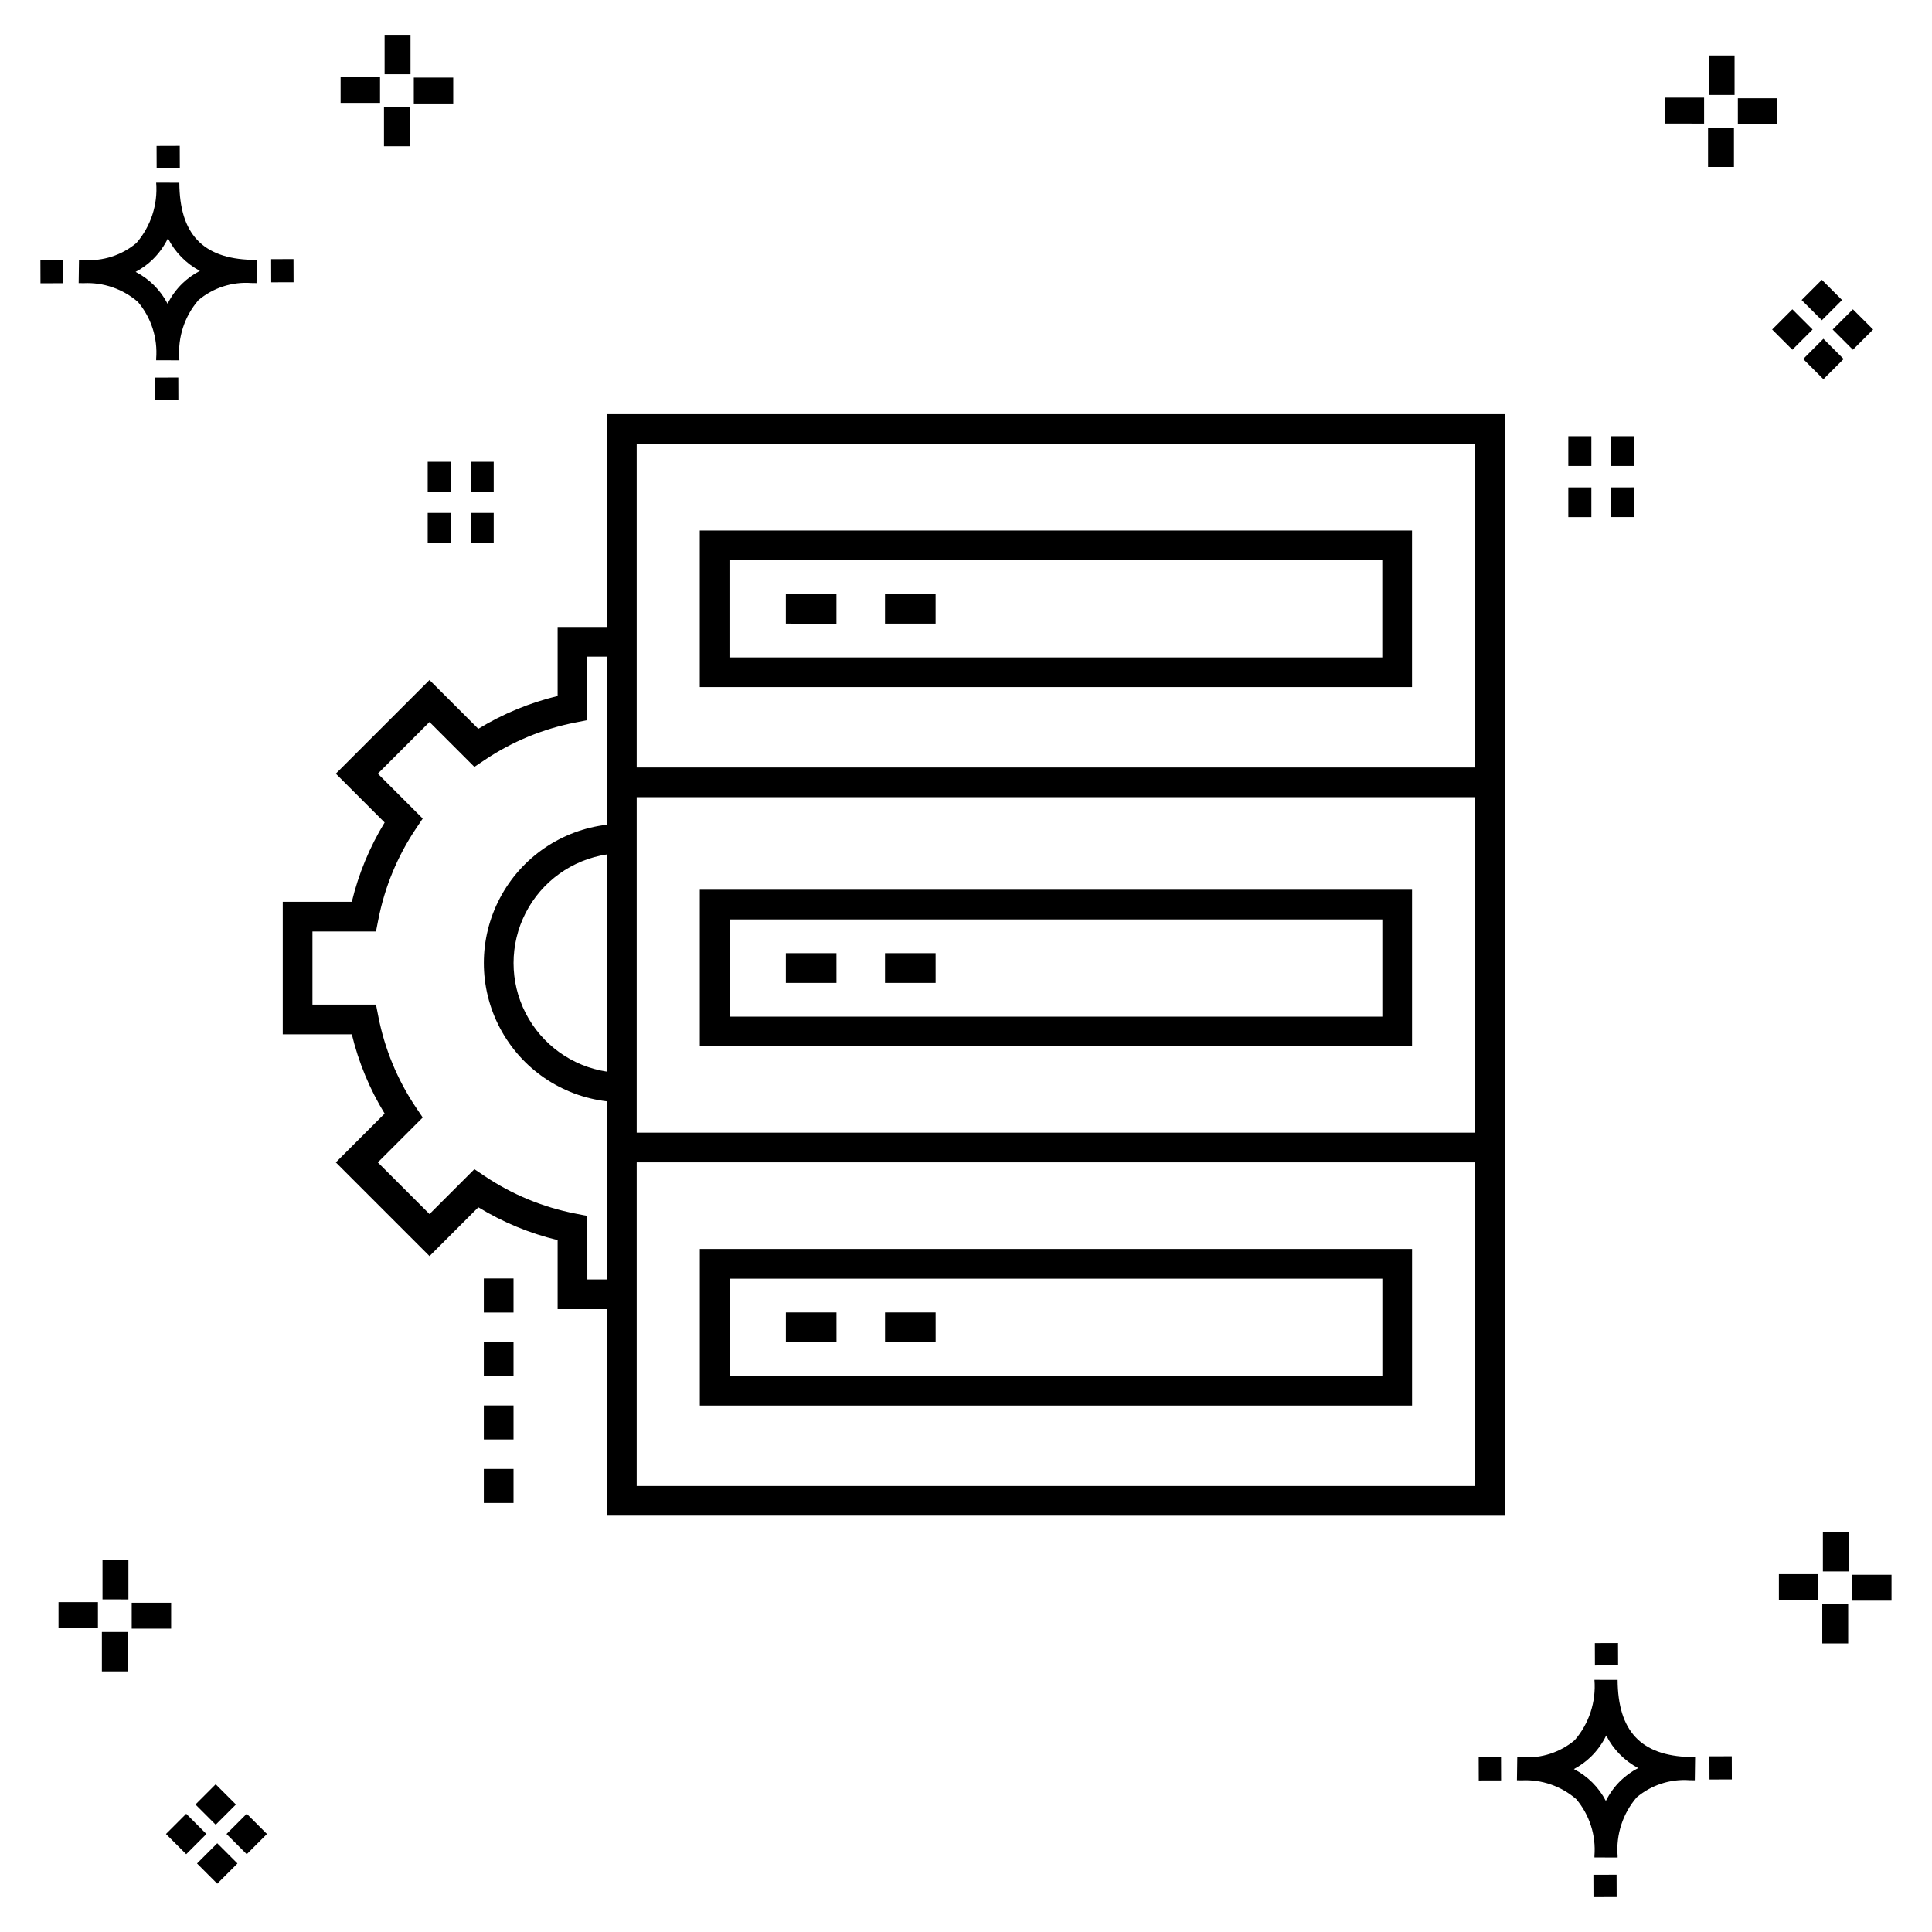 <?xml version="1.0" encoding="UTF-8"?>
<!-- Uploaded to: SVG Repo, www.svgrepo.com, Generator: SVG Repo Mixer Tools -->
<svg fill="#000000" width="800px" height="800px" version="1.1" viewBox="144 144 512 512" xmlns="http://www.w3.org/2000/svg">
 <g>
  <path d="m191.25 244.05 0.02 5.922-6.141 0.02-0.02-5.922zm19.43-31.188c0.43 0.023 0.914 0.008 1.383 0.02l-0.082 6.141c-0.441 0.008-0.914-0.004-1.363-0.02-5.094-0.375-10.129 1.258-14.035 4.543-3.688 4.285-5.508 9.867-5.059 15.504v0.441l-6.141-0.016v-0.438c0.43-5.449-1.309-10.848-4.836-15.023-3.984-3.449-9.145-5.231-14.406-4.973h-0.004c-0.426 0-0.855-0.008-1.293-0.02l0.086-6.141c0.434 0 0.863 0.008 1.285 0.02h0.004c5.051 0.367 10.043-1.246 13.926-4.496 3.816-4.414 5.707-10.18 5.238-16l6.141 0.008c0.07 13.547 6.168 20.074 19.156 20.449zm-13.707 2.922v0.004c-3.644-1.938-6.602-4.953-8.465-8.637-1.027 2.113-2.418 4.035-4.102 5.672-1.332 1.281-2.836 2.367-4.469 3.227 3.633 1.871 6.594 4.824 8.473 8.449 0.988-1.988 2.301-3.797 3.887-5.352 1.387-1.344 2.961-2.473 4.676-3.359zm-42.266-2.856 0.02 6.141 5.922-0.016-0.02-6.141zm67.074-0.266-5.926 0.016 0.02 6.141 5.926-0.016zm-30.129-24.098-0.02-5.922-6.141 0.02 0.02 5.922zm435.57 45.219 5.359 5.359-5.359 5.359-5.359-5.359zm7.816-7.816 5.359 5.359-5.359 5.359-5.359-5.359zm-16.043 0 5.359 5.359-5.359 5.359-5.359-5.359zm7.816-7.816 5.359 5.359-5.359 5.359-5.359-5.359zm-11.809-41.238-10.449-0.004v-6.867h10.449zm-19.398-0.164-10.449-0.004v-6.867h10.449zm7.914 11.484h-6.867v-10.438h6.867zm0.164-19.07-6.867-0.004v-10.449h6.867zm-339.57 2.266-10.449-0.004v-6.867h10.449zm-19.398-0.164-10.449-0.004v-6.867h10.449zm7.914 11.484h-6.867v-10.441h6.867zm0.164-19.07h-6.867v-10.453h6.867zm313.48 477.16 0.02 5.922 6.141-0.02-0.02-5.922zm25.57-31.203c0.43 0.023 0.914 0.008 1.383 0.02l-0.082 6.141c-0.441 0.008-0.914-0.004-1.363-0.02-5.09-0.375-10.129 1.254-14.031 4.539-3.691 4.285-5.512 9.867-5.062 15.504v0.441l-6.141-0.016v-0.438c0.43-5.449-1.309-10.848-4.836-15.023-3.984-3.449-9.141-5.231-14.406-4.973h-0.004c-0.426 0-0.855-0.008-1.293-0.02l0.086-6.141c0.434 0 0.863 0.008 1.285 0.02h0.004c5.051 0.367 10.043-1.246 13.926-4.496 3.82-4.414 5.707-10.18 5.238-16l6.141 0.008c0.07 13.551 6.168 20.078 19.156 20.453zm-13.707 2.922c-3.644-1.938-6.602-4.953-8.465-8.637-1.027 2.117-2.418 4.035-4.102 5.676-1.332 1.277-2.836 2.363-4.469 3.227 3.633 1.867 6.594 4.82 8.473 8.449 0.988-1.988 2.305-3.797 3.887-5.356 1.387-1.34 2.961-2.473 4.676-3.359zm-42.266-2.856 0.02 6.141 5.922-0.016-0.02-6.141zm67.074-0.27-5.926 0.016 0.02 6.141 5.926-0.016zm-30.129-24.098-0.02-5.922-6.141 0.02 0.02 5.922zm72.461-17.141h-10.449v-6.867h10.449zm-19.398-0.164h-10.449v-6.867h10.449zm7.914 11.484h-6.867v-10.438h6.867zm0.164-19.07h-6.867v-10.449h6.867zm-432.38 72.043 5.359 5.359-5.359 5.359-5.359-5.359zm7.816-7.816 5.359 5.359-5.359 5.359-5.359-5.359zm-16.043 0 5.359 5.359-5.359 5.359-5.359-5.359zm7.816-7.816 5.359 5.359-5.359 5.359-5.359-5.359zm-11.809-41.238-10.449-0.004v-6.867h10.449zm-19.398-0.164-10.449-0.004v-6.867h10.449zm7.914 11.484-6.867-0.008v-10.434h6.867zm0.164-19.07-6.867-0.008v-10.445h6.867z"/>
  <path d="m518.21 474.99h-188.75v41.5h188.75zm-7.871 33.629h-173v-25.758h173zm-144.66-8.941h-13.414v-7.871h13.41zm26.277 0h-13.414v-7.871h13.41zm126.25-119.89h-188.75v41.504h188.75zm-7.871 33.633h-173v-25.762h173zm-144.66-8.945h-13.414v-7.871h13.41zm26.277 0h-13.414v-7.871h13.41zm-87.086-94.332h-13.086v18.301c-7.414 1.789-14.508 4.723-21.02 8.695l-12.934-12.934-24.828 24.828 12.934 12.934h0.004c-3.977 6.512-6.91 13.602-8.699 21.02h-18.301v35.113h18.301v-0.004c1.789 7.418 4.723 14.508 8.699 21.016l-12.934 12.934 24.828 24.828 12.934-12.934c6.508 3.977 13.598 6.91 21.016 8.695v18.301h13.086v54.734l237.92 0.004v-291.92h-237.92zm-5.211 172.92-0.004-16.836-3.18-0.621c-8.605-1.676-16.785-5.062-24.059-9.957l-2.688-1.805-11.895 11.895-13.695-13.695 11.895-11.895-1.805-2.688h-0.004c-4.891-7.277-8.273-15.457-9.953-24.062l-0.625-3.176h-16.836v-19.367h16.832l0.625-3.176h0.004c1.68-8.605 5.062-16.789 9.953-24.066l1.805-2.691-11.895-11.895 13.695-13.695 11.895 11.898 2.691-1.805c7.277-4.891 15.457-8.277 24.062-9.957l3.176-0.625v-16.832h5.211v44.543h0.004c-12.09 1.406-22.711 8.684-28.383 19.453-5.676 10.766-5.676 23.641 0 34.406 5.672 10.77 16.293 18.047 28.383 19.453v47.195zm5.211-55.066c-9.266-1.398-17.289-7.168-21.562-15.508-4.273-8.336-4.273-18.219 0-26.555 4.273-8.34 12.297-14.109 21.562-15.508zm230.05 109.8h-222.18v-85.762h222.18zm0-93.633h-222.18v-88.902h222.18zm-222.18-182.54 222.18-0.004v85.766h-222.18zm16.715 64.457h188.75v-41.5h-188.75zm7.871-33.629h173v25.758h-173zm14.938 8.945h13.41v7.871l-13.41-0.004zm26.277 0 13.41-0.004v7.871h-13.41zm192.47-28.238 6.102-0.008v7.871h-6.106zm-11.387 0h6.109v7.871h-6.109zm17.488-13.555v7.871h-6.106v-7.871zm-17.488 0h6.109v7.871h-6.109zm-287.4 273.68h7.871v9.02h-7.871zm0-16.828h7.871v9.023h-7.871zm0-16.824h7.871v9.02h-7.871zm0-16.828h7.871v9.023h-7.871zm2.621-195h-6.106v-7.871h6.106zm-11.383 0h-6.109v-7.871h6.109zm11.383-13.555h-6.106v-7.871h6.106zm-11.383 0h-6.109v-7.871h6.109z"/>
 </g>
</svg>